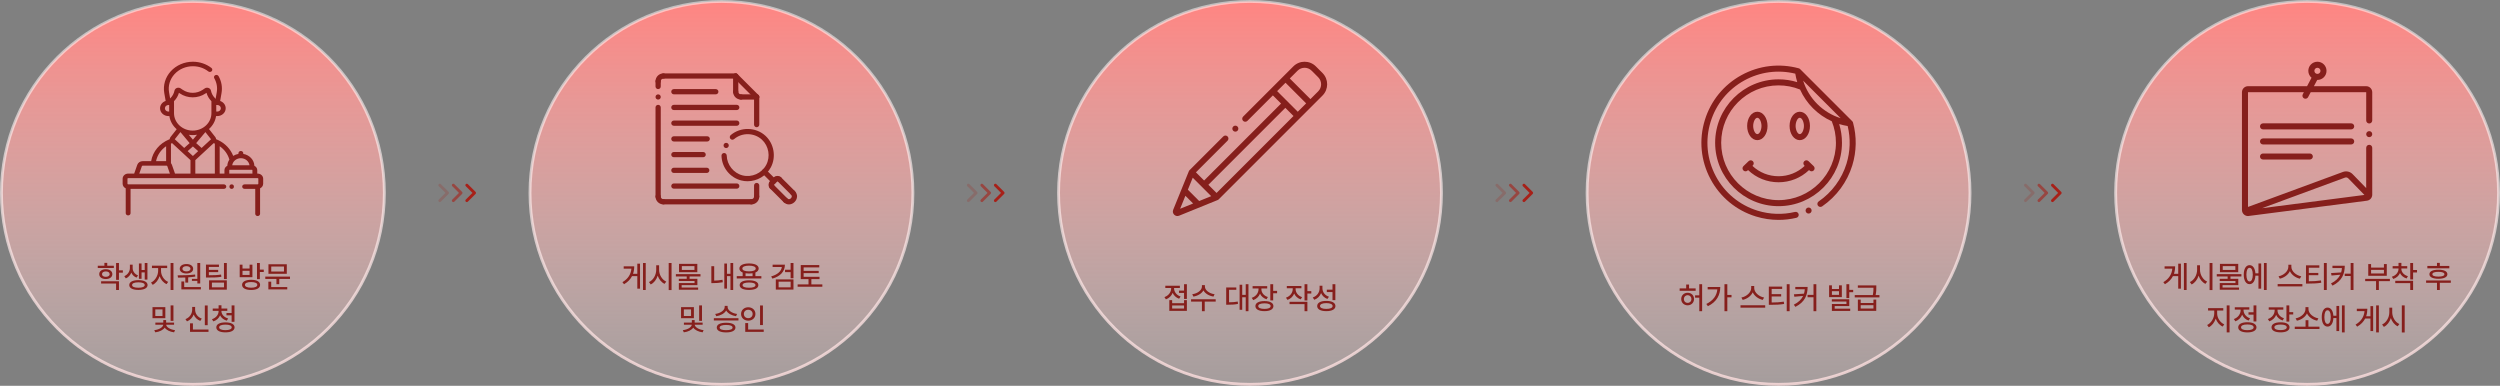 <svg width="1296" height="200" viewBox="0 0 1296 200" fill="none" xmlns="http://www.w3.org/2000/svg">
    <rect x="0" y="0" width="1296" height="200" fill="#808080" stroke="none"/>
    <circle cx="100" cy="100" r="99.25" fill="url(#paint0_linear_1_7782)" stroke="url(#paint1_linear_1_7782)" stroke-width="1.5"/>
    <path d="M59.023 137.75V138.938H50.68V137.75H54.117V136.266H55.602V137.75H59.023ZM51.445 142.109C51.438 140.578 52.828 139.578 54.852 139.562C56.867 139.578 58.242 140.578 58.242 142.109C58.242 143.648 56.867 144.656 54.852 144.656C52.828 144.656 51.438 143.648 51.445 142.109ZM52.414 147V145.797H61.664V150.328H60.18V147H52.414ZM52.883 142.109C52.867 142.977 53.664 143.5 54.852 143.5C56.039 143.5 56.836 142.977 56.852 142.109C56.836 141.25 56.039 140.711 54.852 140.703C53.664 140.711 52.867 141.25 52.883 142.109ZM60.18 145.078V136.328H61.664V140.125H63.695V141.359H61.664V145.078H60.18ZM68.773 139.016C68.773 140.547 69.75 142.094 71.57 142.781L70.789 143.922C69.484 143.422 68.57 142.469 68.07 141.32C67.555 142.617 66.602 143.742 65.242 144.328L64.43 143.172C66.32 142.352 67.336 140.57 67.336 139.016V137.203H68.773V139.016ZM67.008 147.766C66.992 146.172 68.812 145.227 71.742 145.219C74.664 145.227 76.5 146.172 76.508 147.766C76.5 149.359 74.664 150.305 71.742 150.297C68.812 150.305 66.992 149.359 67.008 147.766ZM68.477 147.766C68.461 148.656 69.703 149.172 71.742 149.156C73.773 149.172 75.016 148.656 75.023 147.766C75.016 146.867 73.773 146.352 71.742 146.359C69.703 146.352 68.461 146.867 68.477 147.766ZM72.008 144.516V136.594H73.383V139.984H75.023V136.344H76.43V144.953H75.023V141.203H73.383V144.516H72.008ZM83.477 140.453C83.469 142.797 85.008 145.219 87.164 146.141L86.352 147.297C84.703 146.57 83.391 145.023 82.742 143.156C82.094 145.156 80.781 146.859 79.148 147.656L78.289 146.484C80.398 145.492 81.961 142.867 81.977 140.453V138.969H78.773V137.734H86.664V138.969H83.477V140.453ZM88.43 150.328V136.328H89.914V150.328H88.43ZM103.789 136.344V146.953H102.305V145.609H99.492V144.562H102.305V136.344H103.789ZM92.086 142.734C94.672 142.711 98.164 142.688 101.148 142.312L101.242 143.375C100.047 143.578 98.789 143.703 97.555 143.789V146.516H96.07V143.867C94.711 143.922 93.406 143.922 92.273 143.922L92.086 142.734ZM93.18 139.344C93.172 137.859 94.586 136.875 96.664 136.875C98.711 136.875 100.133 137.859 100.133 139.344C100.133 140.836 98.711 141.781 96.664 141.781C94.594 141.781 93.172 140.836 93.18 139.344ZM94.023 150.031V145.922H95.492V148.828H104.133V150.031H94.023ZM94.586 139.344C94.578 140.172 95.422 140.688 96.664 140.688C97.859 140.688 98.719 140.172 98.727 139.344C98.719 138.508 97.859 137.969 96.664 137.984C95.422 137.969 94.578 138.508 94.586 139.344ZM113.508 137.156V138.375H108.273V139.906H113.117V141.062H108.273V142.688C111.07 142.688 112.703 142.633 114.602 142.312L114.758 143.5C112.734 143.844 110.992 143.883 107.93 143.875H106.773V137.156H113.508ZM108.383 150.156V145.328H117.586V150.156H108.383ZM109.852 148.953H116.133V146.484H109.852V148.953ZM116.102 144.672V136.344H117.586V144.672H116.102ZM130.195 145.047C133.078 145.047 134.836 146.016 134.836 147.672C134.836 149.352 133.078 150.32 130.195 150.328C127.281 150.32 125.492 149.352 125.492 147.672C125.492 146.016 127.281 145.047 130.195 145.047ZM124.258 143.703V137.203H125.711V139.219H129.383V137.203H130.852V143.703H124.258ZM125.711 142.516H129.383V140.391H125.711V142.516ZM126.977 147.672C126.969 148.609 128.172 149.141 130.195 149.141C132.203 149.141 133.391 148.609 133.383 147.672C133.391 146.742 132.203 146.219 130.195 146.219C128.172 146.219 126.969 146.742 126.977 147.672ZM133.227 144.688V136.328H134.711V139.75H136.742V141.016H134.711V144.688H133.227ZM150.336 143.406V144.609H144.773V147.328H143.305V144.609H137.523V143.406H150.336ZM139.117 150.031V146H140.602V148.828H148.914V150.031H139.117ZM139.164 141.953V136.984H148.68V141.953H139.164ZM140.617 140.781H147.211V138.156H140.617V140.781ZM85.711 159.219V164.969H79.055V159.219H85.711ZM79.977 171.141C82.523 170.891 84.516 169.617 84.617 168.359H80.539V167.234H84.648V165.922H86.117V167.234H90.242V168.359H86.148C86.25 169.578 88.195 170.859 90.742 171.141L90.242 172.281C88.047 172.016 86.234 171.078 85.391 169.844C84.531 171.094 82.695 172.016 80.492 172.281L79.977 171.141ZM80.508 163.812H84.242V160.406H80.508V163.812ZM88.445 166.328V158.328H89.914V166.328H88.445ZM107.664 158.344V168.594H106.18V158.344H107.664ZM96.133 165.438C98.328 164.625 99.625 162.609 99.633 160.5V159.109H101.148V160.5C101.141 162.547 102.438 164.422 104.602 165.172L103.836 166.359C102.219 165.758 101.023 164.57 100.398 163.055C99.781 164.68 98.57 165.977 96.93 166.609L96.133 165.438ZM98.508 172.031V167.625H100.008V170.828H108.086V172.031H98.508ZM114.789 161.312C114.789 162.961 116.141 164.5 118.273 165.094L117.57 166.25C115.945 165.789 114.727 164.789 114.086 163.492C113.477 164.938 112.258 166.086 110.586 166.609L109.883 165.469C112.008 164.789 113.32 163.117 113.32 161.312V161.141H110.273V159.953H113.32V158.266H114.805V159.953H117.836V161.141H114.789V161.312ZM112.133 169.703C112.125 168.062 113.93 167.133 116.867 167.125C119.797 167.133 121.594 168.062 121.602 169.703C121.594 171.352 119.797 172.305 116.867 172.297C113.93 172.305 112.125 171.352 112.133 169.703ZM113.602 169.703C113.594 170.609 114.812 171.148 116.867 171.156C118.922 171.148 120.125 170.609 120.133 169.703C120.125 168.797 118.922 168.281 116.867 168.281C114.812 168.281 113.594 168.797 113.602 169.703ZM117.398 163.469V162.25H120.07V158.328H121.555V166.812H120.07V163.469H117.398Z" fill="#861F1C"/>
    <g clip-path="url(#clip0_1_7782)">
        <path d="M133.571 89.992H133.367V88.222C133.367 87.235 132.76 86.379 131.877 85.955C131.746 82.863 129.301 80.317 126.112 79.779V79.438C126.112 78.792 125.55 78.269 124.857 78.269C124.163 78.269 123.601 78.792 123.601 79.438V79.779C122.611 79.946 121.693 80.306 120.893 80.816C119.535 77.326 116.806 74.412 113.249 72.693C113.229 72.682 113.208 72.673 113.188 72.663C112.871 72.511 112.548 72.368 112.218 72.236L112.022 72.157C112.007 71.767 111.87 71.378 111.604 71.039L108.332 66.882C110.291 65.139 111.628 62.797 112.002 60.175H112.663C115.055 60.175 117 58.363 117 56.136C117 54.386 115.799 52.894 114.124 52.334L114.839 48.248C115.371 45.206 114.837 42.166 113.294 39.457C112.969 38.887 112.209 38.669 111.597 38.972C110.984 39.274 110.751 39.982 111.075 40.553C112.359 42.807 112.803 45.338 112.36 47.872L111.764 51.278C111.669 51.125 111.558 50.98 111.427 50.848C110.364 49.776 109.652 48.452 109.367 47.017C109.238 46.37 108.769 45.837 108.112 45.594C107.454 45.351 106.721 45.437 106.15 45.826L105.109 46.533C101.996 48.651 97.812 48.651 94.699 46.533L93.659 45.826C93.088 45.438 92.354 45.351 91.697 45.594C91.04 45.837 90.57 46.37 90.442 47.017C90.156 48.452 89.444 49.776 88.381 50.848C88.315 50.914 88.255 50.985 88.198 51.057L87.641 47.872C87.05 44.491 88.078 41.055 90.461 38.445C92.844 35.835 96.321 34.338 100.001 34.338C102.966 34.338 105.732 35.268 108 37.027C108.533 37.44 109.325 37.373 109.769 36.877C110.212 36.381 110.14 35.644 109.607 35.23C106.921 33.147 103.509 32 100 32C95.583 32 91.409 33.797 88.548 36.93C85.686 40.063 84.453 44.188 85.162 48.248L85.876 52.327C84.189 52.88 82.975 54.378 82.975 56.136C82.975 58.363 84.921 60.175 87.313 60.175H87.807C88.188 62.848 89.569 65.23 91.59 66.984L88.397 71.04C88.131 71.378 87.994 71.767 87.979 72.157L87.782 72.236C82.732 74.262 79.201 78.532 78.354 83.537H73.983C72.691 83.537 71.554 84.306 71.153 85.45L69.564 89.992H66.43C64.853 89.992 63.569 91.187 63.569 92.656V95.245C63.569 96.294 64.226 97.201 65.175 97.635V110.505C65.175 111.151 65.737 111.675 66.43 111.675C67.124 111.675 67.686 111.151 67.686 110.505V97.908H116.047C116.74 97.908 117.302 97.385 117.302 96.739C117.302 96.093 116.74 95.57 116.047 95.57H66.43C66.237 95.57 66.081 95.424 66.081 95.245V92.656C66.081 92.476 66.237 92.33 66.43 92.33H133.571C133.764 92.33 133.92 92.476 133.92 92.656V95.245C133.92 95.424 133.764 95.57 133.571 95.57H126.806C126.113 95.57 125.551 96.093 125.551 96.739C125.551 97.385 126.113 97.908 126.806 97.908H132.315V110.831C132.315 111.477 132.877 112 133.571 112C134.264 112 134.827 111.477 134.827 110.831V97.634C135.775 97.2 136.432 96.294 136.432 95.245V92.656C136.432 91.187 135.148 89.992 133.571 89.992ZM118.857 89.992V88.222C118.857 88.106 118.959 88.01 119.085 88.01H130.628C130.754 88.01 130.856 88.106 130.856 88.222V89.992H118.857ZM124.857 82.011C127.149 82.011 129.048 83.609 129.335 85.672H120.378C120.665 83.609 122.564 82.011 124.857 82.011ZM118.907 82.74C118.272 83.679 117.886 84.777 117.836 85.955C116.952 86.379 116.346 87.235 116.346 88.222V89.992H113.885V75.81C116.341 77.502 118.133 79.945 118.907 82.74ZM89.127 85.45C89.015 85.128 88.843 84.838 88.627 84.585V74.446C88.677 74.426 89.22 74.206 89.22 74.206L98.745 83.008V89.992H90.717L89.127 85.45ZM100 72.403L97.889 69.88C98.545 69.982 99.218 70.038 99.904 70.038C100.669 70.038 101.417 69.969 102.143 69.843L100 72.403ZM100 75.92L102.735 78.347L100 80.874L97.266 78.348L100 75.92ZM101.256 83.008L110.781 74.206C110.781 74.206 111.324 74.425 111.374 74.446V89.992H101.256V83.008ZM104.518 76.7L101.69 74.189L106.472 68.475L109.397 72.191L104.518 76.7ZM112.663 57.837H112.111V54.436H112.663C113.67 54.436 114.489 55.199 114.489 56.136C114.489 57.074 113.67 57.837 112.663 57.837ZM85.487 56.136C85.487 55.199 86.306 54.436 87.313 54.436H87.697V57.837H87.313C86.306 57.837 85.487 57.074 85.487 56.136ZM90.208 58.672V52.478C90.208 52.462 90.215 52.446 90.227 52.434C91.446 51.205 92.311 49.72 92.754 48.107L93.218 48.422C97.217 51.142 102.591 51.142 106.59 48.422L107.054 48.107C107.497 49.72 108.362 51.205 109.581 52.434C109.593 52.446 109.6 52.462 109.6 52.478V58.672C109.6 63.65 105.251 67.7 99.904 67.7C94.558 67.7 90.208 63.65 90.208 58.672ZM93.529 68.475L98.311 74.189L95.483 76.7L90.604 72.191L93.529 68.475ZM86.116 75.806V83.537H80.906C81.536 80.418 83.407 77.666 86.116 75.806ZM73.542 86.174C73.604 85.995 73.782 85.875 73.984 85.875H86.298C86.5 85.875 86.677 85.996 86.74 86.174L88.076 89.992H72.206L73.542 86.174Z" fill="#861F1C"/>
        <ellipse cx="120.099" cy="96.745" rx="1.171" ry="1.181" fill="#861F1C"/>
    </g>
    <path d="M242 96L246 100L242 104" stroke="#A72018" stroke-width="1.5" stroke-linecap="round" stroke-linejoin="round"/>
    <path opacity="0.6" d="M235 96L239 100L235 104" stroke="#A72018" stroke-width="1.5" stroke-linecap="round" stroke-linejoin="round"/>
    <path opacity="0.2" d="M228 96L232 100L228 104" stroke="#A72018" stroke-width="1.5" stroke-linecap="round" stroke-linejoin="round"/>
    <circle cx="374" cy="100" r="99.25" fill="url(#paint2_linear_1_7782)" stroke="url(#paint3_linear_1_7782)" stroke-width="1.5"/>
    <path d="M334.742 136.328V150.328H333.336V136.328H334.742ZM322.664 146.281C325.633 144.516 327.055 142.164 327.312 139.281H323.32V138.062H328.789C328.781 139.43 328.594 140.734 328.164 141.953H330.383V136.688H331.789V149.641H330.383V143.141H327.648C326.82 144.766 325.484 146.188 323.508 147.344L322.664 146.281ZM341.68 139.891C341.664 142.445 343.211 145.023 345.383 145.984L344.492 147.156C342.883 146.391 341.609 144.82 340.953 142.906C340.305 144.961 339.016 146.648 337.336 147.469L336.43 146.219C338.633 145.242 340.18 142.562 340.18 139.891V137.5H341.68V139.891ZM346.648 150.359V136.328H348.133V150.359H346.648ZM363.133 142.125V143.312H357.477V144.531H361.523V147.812H353.367V149.047H361.914V150.188H351.914V146.734H360.055V145.672H351.898V144.531H355.992V143.312H350.367V142.125H363.133ZM352.008 141.094V136.781H361.492V141.094H352.008ZM353.461 139.922H360.008V137.953H353.461V139.922ZM380.086 136.328V150.328H378.664V143.156H376.867V149.609H375.477V136.609H376.867V141.938H378.664V136.328H380.086ZM368.758 146.766V137.984H370.242V145.461C371.531 145.445 372.945 145.344 374.539 145.031L374.695 146.328C372.773 146.672 371.172 146.773 369.664 146.766H368.758ZM394.695 143.156V144.359H381.93V143.156H384.992V141.273C383.906 140.836 383.297 140.133 383.305 139.203C383.297 137.539 385.227 136.57 388.305 136.578C391.375 136.57 393.297 137.539 393.305 139.203C393.297 140.133 392.688 140.836 391.602 141.281V143.156H394.695ZM383.445 147.797C383.445 146.195 385.258 145.312 388.305 145.312C391.312 145.312 393.125 146.195 393.133 147.797C393.125 149.414 391.312 150.297 388.305 150.297C385.258 150.297 383.445 149.414 383.445 147.797ZM384.836 139.203C384.828 140.141 386.125 140.664 388.305 140.672C390.469 140.664 391.781 140.141 391.773 139.203C391.781 138.266 390.469 137.727 388.305 137.719C386.125 137.727 384.828 138.266 384.836 139.203ZM384.945 147.797C384.938 148.672 386.164 149.172 388.305 149.156C390.414 149.172 391.648 148.672 391.648 147.797C391.648 146.938 390.414 146.453 388.305 146.453C386.164 146.453 384.938 146.938 384.945 147.797ZM386.492 143.156H390.133V141.664C389.586 141.75 388.969 141.797 388.305 141.797C387.648 141.797 387.039 141.75 386.492 141.672V143.156ZM406.898 137.203C406.898 140.766 404.453 143.289 400.398 144.438L399.789 143.281C403.023 142.375 405.023 140.633 405.312 138.422H400.523V137.203H406.898ZM402.18 150.141V144.844H411.336V150.141H402.18ZM403.633 148.953H409.867V146.031H403.633V148.953ZM406.961 141.078V139.844H409.852V136.344H411.336V144.266H409.852V141.078H406.961ZM424.852 143.5V144.688H420.617V147.422H426.305V148.641H413.492V147.422H419.133V144.688H415.102V137.406H424.711V138.625H416.602V140.422H424.414V141.594H416.602V143.5H424.852ZM359.711 159.219V164.969H353.055V159.219H359.711ZM353.977 171.141C356.523 170.891 358.516 169.617 358.617 168.359H354.539V167.234H358.648V165.922H360.117V167.234H364.242V168.359H360.148C360.25 169.578 362.195 170.859 364.742 171.141L364.242 172.281C362.047 172.016 360.234 171.078 359.391 169.844C358.531 171.094 356.695 172.016 354.492 172.281L353.977 171.141ZM354.508 163.812H358.242V160.406H354.508V163.812ZM362.445 166.328V158.328H363.914V166.328H362.445ZM377.195 159.141C377.203 160.812 379.438 162.422 382.102 162.75L381.555 163.922C379.32 163.594 377.352 162.492 376.445 160.977C375.555 162.508 373.586 163.594 371.336 163.922L370.758 162.75C373.445 162.422 375.672 160.844 375.68 159.141V158.562H377.195V159.141ZM370.055 166.125V164.938H382.82V166.125H370.055ZM371.57 169.812C371.57 168.195 373.383 167.312 376.43 167.312C379.438 167.312 381.25 168.195 381.258 169.812C381.25 171.414 379.438 172.32 376.43 172.328C373.383 172.32 371.57 171.414 371.57 169.812ZM373.07 169.812C373.062 170.695 374.289 171.172 376.43 171.156C378.539 171.172 379.773 170.695 379.773 169.812C379.773 168.938 378.539 168.453 376.43 168.453C374.289 168.453 373.062 168.938 373.07 169.812ZM395.492 158.344V168.516H394.008V158.344H395.492ZM384.164 162.75C384.172 160.727 385.781 159.289 387.898 159.281C390.008 159.289 391.617 160.727 391.617 162.75C391.617 164.805 390.008 166.234 387.898 166.234C385.781 166.234 384.172 164.805 384.164 162.75ZM385.617 162.75C385.609 164.07 386.594 164.938 387.898 164.938C389.18 164.938 390.164 164.07 390.164 162.75C390.164 161.461 389.18 160.578 387.898 160.578C386.594 160.578 385.609 161.461 385.617 162.75ZM386.336 172.031V167.484H387.836V170.828H395.914V172.031H386.336Z" fill="#861F1C"/>
    <path d="M408.978 105.976C408.041 105.976 407.071 105.617 406.221 104.766C405.689 104.235 405.689 103.377 406.221 102.846C406.752 102.314 407.61 102.314 408.142 102.846C408.993 103.697 409.84 102.945 410 102.783C410.16 102.623 410.917 101.779 410.062 100.925C409.531 100.394 409.531 99.535 410.062 99.004C410.594 98.473 411.452 98.473 411.983 99.004C413.834 100.854 413.353 103.274 411.921 104.704C411.148 105.48 410.084 105.976 408.978 105.976Z" fill="#861F1C"/>
    <path d="M404.019 94.318C403.672 94.318 403.324 94.184 403.059 93.92L403.058 93.918C402.526 94.449 401.668 94.451 401.137 93.92C400.605 93.388 400.605 92.53 401.137 91.999C402.196 90.941 403.923 90.941 404.98 91.999C405.511 92.53 405.511 93.388 404.98 93.92C404.715 94.184 404.367 94.318 404.019 94.318Z" fill="#861F1C"/>
    <path d="M400.175 96.238C399.827 96.238 399.48 96.105 399.215 95.84C398.684 95.309 398.684 94.45 399.215 93.919L401.136 91.998C401.667 91.467 402.525 91.467 403.057 91.998C403.588 92.529 403.588 93.388 403.057 93.919L401.136 95.84C400.869 96.105 400.523 96.238 400.175 96.238Z" fill="#861F1C"/>
    <path d="M400.177 98.161C399.829 98.161 399.481 98.028 399.217 97.763C398.157 96.703 398.157 94.98 399.217 93.92C399.748 93.389 400.606 93.389 401.137 93.92C401.669 94.451 401.669 95.31 401.137 95.841L401.136 95.842C401.667 96.373 401.669 97.232 401.137 97.763C400.871 98.028 400.525 98.161 400.177 98.161Z" fill="#861F1C"/>
    <path d="M401.137 95.277C400.79 95.277 400.442 95.144 400.177 94.879L395.285 89.987C394.754 89.456 394.754 88.597 395.285 88.066C395.816 87.535 396.675 87.535 397.206 88.066L402.098 92.958C402.629 93.489 402.629 94.348 402.098 94.879C401.832 95.144 401.485 95.277 401.137 95.277Z" fill="#861F1C"/>
    <path d="M411.023 101.324C410.675 101.324 410.328 101.191 410.063 100.926L403.059 93.921C402.527 93.39 402.527 92.531 403.059 92C403.59 91.469 404.448 91.469 404.979 92L411.984 99.006C412.515 99.537 412.515 100.395 411.984 100.926C411.719 101.191 411.371 101.324 411.023 101.324Z" fill="#861F1C"/>
    <path d="M407.181 105.165C406.833 105.165 406.485 105.032 406.22 104.767L399.215 97.763C398.684 97.231 398.684 96.373 399.215 95.842C399.746 95.311 400.604 95.311 401.136 95.842L408.141 102.846C408.672 103.377 408.672 104.236 408.141 104.767C407.876 105.032 407.529 105.165 407.181 105.165Z" fill="#861F1C"/>
    <path d="M389.542 105.961C388.791 105.961 388.184 105.354 388.184 104.603C388.184 103.852 388.791 103.244 389.542 103.244C390.292 103.244 390.901 102.636 390.901 101.886C390.901 101.135 391.508 100.527 392.259 100.527C393.01 100.527 393.617 101.135 393.617 101.886C393.617 104.133 391.789 105.961 389.542 105.961Z" fill="#861F1C"/>
    <path d="M389.478 105.961H343.961C343.175 105.961 342.539 105.354 342.539 104.603C342.539 103.851 343.175 103.244 343.961 103.244H389.478C390.265 103.244 390.901 103.851 390.901 104.603C390.901 105.354 390.265 105.961 389.478 105.961Z" fill="#861F1C"/>
    <path d="M343.896 105.961C341.649 105.961 339.82 104.133 339.82 101.886C339.82 101.135 340.428 100.527 341.179 100.527C341.93 100.527 342.537 101.135 342.537 101.886C342.537 102.636 343.146 103.244 343.896 103.244C344.647 103.244 345.254 103.852 345.254 104.603C345.254 105.354 344.647 105.961 343.896 105.961Z" fill="#861F1C"/>
    <path d="M341.179 43.471C340.428 43.471 339.82 42.864 339.82 42.112C339.82 39.866 341.649 38.037 343.896 38.037C344.647 38.037 345.254 38.644 345.254 39.396C345.254 40.147 344.647 40.754 343.896 40.754C343.146 40.754 342.537 41.363 342.537 42.112C342.537 42.864 341.93 43.471 341.179 43.471Z" fill="#861F1C"/>
    <path d="M392.258 51.622C391.91 51.622 391.562 51.489 391.297 51.224L380.43 40.356C379.898 39.825 379.898 38.967 380.43 38.435C380.961 37.904 381.819 37.904 382.351 38.435L393.218 49.303C393.749 49.834 393.749 50.693 393.218 51.224C392.953 51.489 392.606 51.622 392.258 51.622Z" fill="#861F1C"/>
    <path d="M381.314 40.754H343.975C343.181 40.754 342.539 40.147 342.539 39.396C342.539 38.644 343.181 38.037 343.975 38.037H381.314C382.108 38.037 382.75 38.644 382.75 39.396C382.75 40.147 382.108 40.754 381.314 40.754Z" fill="#861F1C"/>
    <path d="M381.39 48.905C380.638 48.905 380.031 48.298 380.031 47.546V39.396C380.031 38.644 380.638 38.037 381.39 38.037C382.141 38.037 382.748 38.644 382.748 39.396V47.546C382.748 48.298 382.141 48.905 381.39 48.905Z" fill="#861F1C"/>
    <path d="M392.257 51.623H384.107C383.355 51.623 382.748 51.016 382.748 50.265C382.748 49.514 383.355 48.906 384.107 48.906H392.257C393.009 48.906 393.616 49.514 393.616 50.265C393.616 51.016 393.009 51.623 392.257 51.623Z" fill="#861F1C"/>
    <path d="M384.107 51.621C381.86 51.621 380.031 49.793 380.031 47.546C380.031 46.795 380.638 46.188 381.39 46.188C382.141 46.188 382.748 46.795 382.748 47.546C382.748 48.296 383.357 48.904 384.107 48.904C384.858 48.904 385.465 49.512 385.465 50.263C385.465 51.014 384.858 51.621 384.107 51.621Z" fill="#861F1C"/>
    <path d="M392.259 65.958C391.508 65.958 390.9 65.351 390.9 64.599V50.265C390.9 49.514 391.508 48.906 392.259 48.906C393.01 48.906 393.617 49.514 393.617 50.265V64.599C393.617 65.349 393.01 65.958 392.259 65.958Z" fill="#861F1C"/>
    <path d="M392.259 103.244C391.508 103.244 390.9 102.637 390.9 101.885V96.169C390.9 95.418 391.508 94.811 392.259 94.811C393.01 94.811 393.617 95.418 393.617 96.169V101.885C393.617 102.637 393.01 103.244 392.259 103.244Z" fill="#861F1C"/>
    <path d="M371.067 48.904H349.331C348.58 48.904 347.973 48.297 347.973 47.546C347.973 46.795 348.58 46.188 349.331 46.188H371.067C371.818 46.188 372.425 46.795 372.425 47.546C372.425 48.297 371.818 48.904 371.067 48.904Z" fill="#861F1C"/>
    <path d="M381.934 65.207H349.331C348.58 65.207 347.973 64.6 347.973 63.849C347.973 63.097 348.58 62.49 349.331 62.49H381.934C382.686 62.49 383.293 63.097 383.293 63.849C383.293 64.6 382.686 65.207 381.934 65.207Z" fill="#861F1C"/>
    <path d="M381.934 57.057H349.331C348.58 57.057 347.973 56.45 347.973 55.698C347.973 54.947 348.58 54.34 349.331 54.34H381.934C382.686 54.34 383.293 54.947 383.293 55.698C383.293 56.45 382.686 57.057 381.934 57.057Z" fill="#861F1C"/>
    <path d="M381.934 97.811H349.331C348.58 97.811 347.973 97.204 347.973 96.452C347.973 95.701 348.58 95.094 349.331 95.094H381.934C382.686 95.094 383.293 95.701 383.293 96.452C383.293 97.204 382.686 97.811 381.934 97.811Z" fill="#861F1C"/>
    <path d="M364.509 81.508H349.331C348.58 81.508 347.973 80.901 347.973 80.15C347.973 79.398 348.58 78.791 349.331 78.791H364.509C365.261 78.791 365.868 79.398 365.868 80.15C365.868 80.901 365.261 81.508 364.509 81.508Z" fill="#861F1C"/>
    <path d="M366.383 89.658H349.331C348.58 89.658 347.973 89.051 347.973 88.3C347.973 87.549 348.58 86.941 349.331 86.941H366.383C367.134 86.941 367.741 87.549 367.741 88.3C367.741 89.051 367.133 89.658 366.383 89.658Z" fill="#861F1C"/>
    <path d="M366.623 73.358H349.331C348.58 73.358 347.973 72.75 347.973 71.999C347.973 71.248 348.58 70.641 349.331 70.641H366.623C367.374 70.641 367.982 71.248 367.982 71.999C367.982 72.75 367.374 73.358 366.623 73.358Z" fill="#861F1C"/>
    <path d="M376.433 76.755C376.079 76.755 375.725 76.606 375.482 76.362C375.224 76.103 375.088 75.75 375.088 75.397C375.088 75.028 375.224 74.676 375.482 74.432C375.985 73.929 376.895 73.929 377.398 74.432C377.655 74.689 377.806 75.043 377.806 75.397C377.806 75.75 377.656 76.103 377.398 76.348C377.14 76.606 376.8 76.755 376.433 76.755Z" fill="#861F1C"/>
    <path d="M387.518 93.957C386.425 93.957 385.325 93.824 384.24 93.547C378.368 92.051 374.165 86.772 374.02 80.708C374.002 79.957 374.596 79.335 375.346 79.317H375.378C376.115 79.317 376.718 79.904 376.737 80.643C376.851 85.419 380.289 89.738 384.912 90.917C389.712 92.142 394.894 89.846 397.217 85.456C399.475 81.185 398.538 75.698 394.985 72.409C391.013 68.728 384.67 68.599 380.553 72.113C379.984 72.6 379.124 72.533 378.639 71.961C378.152 71.39 378.219 70.533 378.791 70.047C383.939 65.652 391.866 65.816 396.831 70.416C401.271 74.527 402.442 81.387 399.618 86.727C397.242 91.218 392.469 93.957 387.518 93.957Z" fill="#861F1C"/>
    <path d="M341.179 51.623C340.826 51.623 340.471 51.473 340.214 51.229C339.968 50.97 339.82 50.617 339.82 50.264C339.82 49.895 339.968 49.556 340.214 49.299C340.731 48.796 341.641 48.796 342.144 49.299C342.389 49.556 342.538 49.91 342.538 50.264C342.538 50.617 342.389 50.97 342.144 51.229C341.886 51.473 341.546 51.623 341.179 51.623Z" fill="#861F1C"/>
    <path d="M341.179 103.245C340.428 103.245 339.82 102.638 339.82 101.886V55.698C339.82 54.947 340.428 54.34 341.179 54.34C341.93 54.34 342.537 54.947 342.537 55.698V101.886C342.537 102.638 341.93 103.245 341.179 103.245Z" fill="#861F1C"/>
    <path d="M341.179 46.188C340.428 46.188 339.82 45.581 339.82 44.829V42.112C339.82 41.361 340.428 40.754 341.179 40.754C341.93 40.754 342.537 41.361 342.537 42.112V44.829C342.537 45.581 341.93 46.188 341.179 46.188Z" fill="#861F1C"/>
    <path d="M516 96L520 100L516 104" stroke="#A72018" stroke-width="1.5" stroke-linecap="round" stroke-linejoin="round"/>
    <path opacity="0.6" d="M509 96L513 100L509 104" stroke="#A72018" stroke-width="1.5" stroke-linecap="round" stroke-linejoin="round"/>
    <path opacity="0.2" d="M502 96L506 100L502 104" stroke="#A72018" stroke-width="1.5" stroke-linecap="round" stroke-linejoin="round"/>
    <circle cx="648" cy="100" r="99.25" fill="url(#paint4_linear_1_7782)" stroke="url(#paint5_linear_1_7782)" stroke-width="1.5"/>
    <path d="M615.281 147.328V154.953H613.812V151.859H611.188V150.641H613.812V147.328H615.281ZM603.641 154.016C605.789 153.266 607.133 151.43 607.125 149.5V149.312H604.094V148.109H611.641V149.312H608.641V149.516C608.633 151.25 609.898 153.008 612.016 153.719L611.25 154.875C609.672 154.312 608.516 153.203 607.906 151.828C607.297 153.367 606.07 154.602 604.406 155.188L603.641 154.016ZM606.172 161.156V155.578H607.641V157.188H613.812V155.578H615.281V161.156H606.172ZM607.641 159.953H613.812V158.344H607.641V159.953ZM624.625 148.562C624.617 150.422 626.891 152.164 629.641 152.531L629.062 153.75C626.773 153.383 624.766 152.195 623.852 150.547C622.938 152.195 620.93 153.383 618.656 153.75L618.062 152.531C620.805 152.164 623.07 150.445 623.078 148.562V147.797H624.625V148.562ZM617.453 156.344V155.125H630.219V156.344H624.531V161.328H623.078V156.344H617.453ZM647.203 147.328V161.328H645.781V154.094H643.969V160.609H642.609V147.609H643.969V152.875H645.781V147.328H647.203ZM635.656 157.969V149.016H640.906V150.219H637.141V156.703C638.859 156.695 640.156 156.617 641.656 156.328L641.766 157.547C640.086 157.898 638.633 157.953 636.594 157.969H635.656ZM653.906 149.906C653.898 151.688 655.141 153.312 657.266 153.984L656.562 155.141C654.969 154.633 653.805 153.578 653.188 152.25C652.578 153.781 651.352 154.992 649.672 155.578L648.906 154.391C651.094 153.672 652.414 151.867 652.422 149.922V149.531H649.344V148.328H656.922V149.531H653.906V149.906ZM650.797 158.672C650.797 157.031 652.586 156.07 655.5 156.078C658.383 156.07 660.141 157.031 660.141 158.672C660.141 160.336 658.383 161.305 655.5 161.297C652.586 161.305 650.797 160.336 650.797 158.672ZM652.281 158.672C652.273 159.609 653.477 160.133 655.5 160.125C657.508 160.133 658.695 159.609 658.688 158.672C658.695 157.758 657.508 157.242 655.5 157.25C653.477 157.242 652.273 157.758 652.281 158.672ZM658.531 155.734V147.328H660.016V150.797H662.047V152.016H660.016V155.734H658.531ZM671.641 149.844C671.633 151.633 672.875 153.328 675.016 154.047L674.266 155.203C672.68 154.656 671.516 153.562 670.906 152.188C670.297 153.695 669.078 154.891 667.438 155.469L666.641 154.312C668.828 153.57 670.148 151.758 670.156 149.828V149.453H667.078V148.25H674.656V149.453H671.641V149.844ZM668.5 157.656V156.453H677.75V161.328H676.266V157.656H668.5ZM676.266 155.766V147.328H677.75V150.922H679.781V152.172H677.75V155.766H676.266ZM685.547 149.422C685.539 151.383 686.812 153.133 688.938 153.828L688.125 154.984C686.586 154.422 685.453 153.344 684.844 151.938C684.242 153.539 683.023 154.797 681.328 155.406L680.531 154.219C682.766 153.453 684.062 151.586 684.078 149.484V148.109H685.547V149.422ZM682.828 158.656C682.82 156.961 684.617 155.977 687.562 155.984C690.492 155.977 692.289 156.961 692.297 158.656C692.289 160.344 690.492 161.305 687.562 161.297C684.617 161.305 682.82 160.344 682.828 158.656ZM684.297 158.656C684.289 159.586 685.508 160.133 687.562 160.125C689.602 160.133 690.82 159.586 690.828 158.656C690.82 157.695 689.602 157.141 687.562 157.141C685.508 157.141 684.289 157.695 684.297 158.656ZM687.812 151.391V150.172H690.766V147.328H692.25V155.594H690.766V151.391H687.812Z" fill="#861F1C"/>
    <g clip-path="url(#clip1_1_7782)">
        <path d="M685.581 37.848L682.152 34.419C678.929 31.196 673.684 31.196 670.46 34.419L644.426 60.454C643.815 61.065 643.815 62.057 644.426 62.668C645.038 63.279 646.029 63.279 646.64 62.668L659.856 49.452L664.095 53.691L624.209 93.578L619.97 89.339L636.37 72.938C636.982 72.326 636.982 71.335 636.37 70.724C635.759 70.112 634.768 70.112 634.156 70.724L616.648 88.232C616.521 88.396 616.485 88.361 616.301 88.758L608.174 108.767C607.395 110.685 609.343 112.592 611.233 111.826L631.242 103.699C631.322 103.668 631.596 103.531 631.769 103.352L685.581 49.54C688.804 46.316 688.804 41.072 685.581 37.848ZM666.412 42.896L677.104 53.588L672.763 57.93L662.071 47.238L666.412 42.896ZM666.309 55.905L670.548 60.144L630.662 100.031L626.423 95.792L666.309 55.905ZM614.509 101.493L618.508 105.492L611.773 108.227L614.509 101.493ZM621.657 104.212L615.788 98.343L618.318 92.115L627.885 101.683L621.657 104.212ZM683.367 47.326L679.319 51.374L668.627 40.682L672.675 36.634C674.677 34.631 677.936 34.631 679.938 36.634L683.367 40.062C685.369 42.065 685.369 45.323 683.367 47.326Z" fill="#861F1C"/>
        <path d="M641.523 67.784C642.125 67.166 642.111 66.176 641.493 65.574C640.874 64.972 639.885 64.985 639.283 65.604C638.681 66.222 638.694 67.212 639.312 67.814C639.931 68.416 640.92 68.403 641.523 67.784Z" fill="#861F1C"/>
    </g>
    <path d="M790 96L794 100L790 104" stroke="#A72018" stroke-width="1.5" stroke-linecap="round" stroke-linejoin="round"/>
    <path opacity="0.6" d="M783 96L787 100L783 104" stroke="#A72018" stroke-width="1.5" stroke-linecap="round" stroke-linejoin="round"/>
    <path opacity="0.2" d="M776 96L780 100L776 104" stroke="#A72018" stroke-width="1.5" stroke-linecap="round" stroke-linejoin="round"/>
    <circle cx="922" cy="100" r="99.25" fill="url(#paint6_linear_1_7782)" stroke="url(#paint7_linear_1_7782)" stroke-width="1.5"/>
    <path d="M879.023 149.516V150.734H870.727V149.516H874.117V147.516H875.602V149.516H879.023ZM871.539 155.016C871.539 153.125 872.953 151.766 874.883 151.766C876.781 151.766 878.18 153.125 878.18 155.016C878.18 156.898 876.781 158.273 874.883 158.281C872.953 158.273 871.539 156.898 871.539 155.016ZM872.93 155.016C872.922 156.211 873.758 157.016 874.883 157C875.984 157.016 876.828 156.211 876.82 155.016C876.828 153.844 875.984 153.031 874.883 153.016C873.758 153.031 872.922 153.844 872.93 155.016ZM878.727 154.312V153.094H880.914V147.328H882.383V161.328H880.914V154.312H878.727ZM895.445 147.328V152.906H897.617V154.141H895.445V161.312H893.961V147.328H895.445ZM884.555 157.578C888.062 155.828 889.969 153.297 890.273 150.031H885.258V148.797H891.789C891.773 152.844 889.992 156.461 885.383 158.734L884.555 157.578ZM909.383 149.312C909.383 151.594 911.812 153.75 914.508 154.234L913.82 155.469C911.578 154.984 909.523 153.516 908.617 151.547C907.695 153.508 905.641 154.969 903.398 155.469L902.742 154.234C905.398 153.734 907.812 151.594 907.82 149.312V148.25H909.383V149.312ZM902.273 159.484V158.25H915.086V159.484H902.273ZM923.883 148.562V149.781H918.43V152.484H923.352V153.672H918.43V156.812C920.875 156.797 922.648 156.711 924.727 156.375L924.883 157.578C922.664 157.938 920.742 158.008 918.102 158.016H916.961V148.562H923.883ZM926.242 161.328V147.328H927.742V161.328H926.242ZM937.07 148.75C937.062 152.875 935.719 156.547 930.742 159.078L929.914 157.953C932.367 156.703 933.883 155.195 934.734 153.414L930.195 153.844L929.961 152.562L935.188 152.234C935.406 151.516 935.539 150.75 935.594 149.953H930.68V148.75H937.07ZM937.039 154.094V152.875H940.117V147.328H941.586V161.328H940.117V154.094H937.039ZM949.664 147.922V149.828H953.336V147.922H954.805V154.031H948.211V147.922H949.664ZM949.617 156.312V155.141H958.664V158.672H951.102V160H959.148V161.188H949.648V157.578H957.195V156.312H949.617ZM949.664 152.844H953.336V150.969H949.664V152.844ZM957.18 154.531V147.328H958.664V150.266H960.695V151.469H958.664V154.531H957.18ZM964.586 155.312V157.062H971.195V155.312H972.648V161.156H963.117V155.312H964.586ZM961.492 154.172V152.969H970.859C971.195 151.367 971.211 150.18 971.211 149.156H963.102V147.938H972.68V149C972.688 150.062 972.688 151.273 972.32 152.969H974.305V154.172H961.492ZM964.586 159.938H971.195V158.219H964.586V159.938Z" fill="#861F1C"/>
    <g clip-path="url(#clip2_1_7782)">
        <path d="M960.599 63.525C960.543 63.389 960.508 63.151 960.195 62.829L933.179 35.819C933.006 35.674 932.874 35.531 932.483 35.415C922.439 32.681 911.876 33.941 902.738 38.964C893.58 43.998 886.847 52.274 883.779 62.267C880.644 72.477 881.673 83.297 886.676 92.734C891.679 102.171 900.057 109.094 910.267 112.229C914.098 113.406 918.066 113.996 922.031 113.996C925.13 113.996 928.227 113.636 931.256 112.912C932.097 112.712 932.616 111.867 932.416 111.026C932.215 110.185 931.37 109.666 930.529 109.867C924.166 111.386 917.477 111.168 911.186 109.236C901.775 106.347 894.053 99.966 889.441 91.268C884.83 82.57 883.882 72.597 886.772 63.186C889.6 53.975 895.805 46.348 904.246 41.708C912.37 37.242 921.717 36.005 930.676 38.185C930.919 39.688 931.262 41.156 931.7 42.583C928.576 41.618 925.328 41.129 922.004 41.129C903.877 41.129 889.13 55.877 889.13 74.004C889.13 92.13 903.877 106.878 922.004 106.878C940.131 106.878 954.879 92.13 954.879 74.004C954.879 70.68 954.391 67.431 953.426 64.307C954.855 64.746 956.326 65.09 957.832 65.334C959.39 71.75 959.188 78.466 957.237 84.822C954.805 92.741 949.681 99.7 942.808 104.416C942.095 104.905 941.914 105.88 942.403 106.593C942.892 107.306 943.867 107.487 944.58 106.998C952.034 101.883 957.591 94.334 960.23 85.741C962.455 78.491 962.583 70.809 960.599 63.525ZM934.739 41.806L954.209 61.272C944.937 58.372 937.64 51.078 934.739 41.806ZM951.748 74.004C951.748 90.404 938.405 103.747 922.004 103.747C905.604 103.747 892.261 90.404 892.261 74.004C892.261 57.603 905.604 44.26 922.004 44.26C925.865 44.26 929.611 44.988 933.149 46.421C936.437 53.71 942.298 59.57 949.587 62.858C951.02 66.397 951.748 70.143 951.748 74.004Z" fill="#861F1C"/>
        <path d="M911.006 72.656C913.97 72.656 916.292 69.421 916.292 65.291C916.292 61.161 913.97 57.926 911.006 57.926C908.042 57.926 905.72 61.161 905.72 65.291C905.72 69.421 908.042 72.656 911.006 72.656ZM911.006 61.057C912.22 61.057 913.161 63.333 913.161 65.291C913.161 67.249 912.22 69.525 911.006 69.525C909.793 69.525 908.851 67.249 908.851 65.291C908.851 63.333 909.793 61.057 911.006 61.057Z" fill="#861F1C"/>
        <path d="M933.002 72.656C935.966 72.656 938.287 69.421 938.287 65.291C938.287 61.161 935.966 57.926 933.002 57.926C930.037 57.926 927.716 61.161 927.716 65.291C927.716 69.421 930.037 72.656 933.002 72.656ZM933.002 61.057C934.215 61.057 935.157 63.333 935.157 65.291C935.157 67.249 934.215 69.525 933.002 69.525C931.788 69.525 930.846 67.249 930.846 65.291C930.846 63.333 931.788 61.057 933.002 61.057Z" fill="#861F1C"/>
        <path d="M935.311 83.577C934.711 84.2 934.73 85.191 935.353 85.791L935.558 85.988C931.874 89.455 927.086 91.358 922.005 91.358C916.923 91.358 912.135 89.455 908.452 85.988L908.657 85.791C909.28 85.191 909.298 84.2 908.698 83.577C908.099 82.954 907.108 82.936 906.485 83.536L903.797 86.124C903.174 86.723 903.156 87.714 903.755 88.337C904.063 88.656 904.473 88.817 904.883 88.817C905.274 88.817 905.665 88.671 905.969 88.379L906.193 88.163C910.475 92.247 916.067 94.489 922.005 94.489C927.942 94.489 933.535 92.246 937.816 88.163L938.04 88.379C938.344 88.671 938.735 88.817 939.126 88.817C939.536 88.817 939.946 88.656 940.254 88.337C940.853 87.714 940.835 86.723 940.212 86.124L937.525 83.535C936.901 82.936 935.91 82.954 935.311 83.577Z" fill="#861F1C"/>
        <path d="M937.58 110.714C938.445 110.714 939.146 110.013 939.146 109.148C939.146 108.283 938.445 107.582 937.58 107.582C936.715 107.582 936.014 108.283 936.014 109.148C936.014 110.013 936.715 110.714 937.58 110.714Z" fill="#861F1C"/>
    </g>
    <path d="M1064 96L1068 100L1064 104" stroke="#A72018" stroke-width="1.5" stroke-linecap="round" stroke-linejoin="round"/>
    <path opacity="0.6" d="M1057 96L1061 100L1057 104" stroke="#A72018" stroke-width="1.5" stroke-linecap="round" stroke-linejoin="round"/>
    <path opacity="0.2" d="M1050 96L1054 100L1050 104" stroke="#A72018" stroke-width="1.5" stroke-linecap="round" stroke-linejoin="round"/>
    <circle cx="1196" cy="100" r="99.25" fill="url(#paint8_linear_1_7782)" stroke="url(#paint9_linear_1_7782)" stroke-width="1.5"/>
    <path d="M1133.55 136.328V150.328H1132.14V136.328H1133.55ZM1121.47 146.281C1124.44 144.516 1125.86 142.164 1126.12 139.281H1122.12V138.062H1127.59C1127.59 139.43 1127.4 140.734 1126.97 141.953H1129.19V136.688H1130.59V149.641H1129.19V143.141H1126.45C1125.62 144.766 1124.29 146.188 1122.31 147.344L1121.47 146.281ZM1140.48 139.891C1140.47 142.445 1142.02 145.023 1144.19 145.984L1143.3 147.156C1141.69 146.391 1140.41 144.82 1139.76 142.906C1139.11 144.961 1137.82 146.648 1136.14 147.469L1135.23 146.219C1137.44 145.242 1138.98 142.562 1138.98 139.891V137.5H1140.48V139.891ZM1145.45 150.359V136.328H1146.94V150.359H1145.45ZM1161.94 142.125V143.312H1156.28V144.531H1160.33V147.812H1152.17V149.047H1160.72V150.188H1150.72V146.734H1158.86V145.672H1150.7V144.531H1154.8V143.312H1149.17V142.125H1161.94ZM1150.81 141.094V136.781H1160.3V141.094H1150.81ZM1152.27 139.922H1158.81V137.953H1152.27V139.922ZM1175.05 136.328V150.328H1173.62V136.328H1175.05ZM1163.16 142.375C1163.16 139.344 1164.34 137.445 1166.17 137.453C1167.88 137.445 1169.02 139.062 1169.2 141.688H1170.78V136.594H1172.2V149.641H1170.78V142.891H1169.2C1169.07 145.625 1167.91 147.32 1166.17 147.312C1164.34 147.32 1163.16 145.414 1163.16 142.375ZM1164.53 142.375C1164.53 144.602 1165.16 145.914 1166.17 145.906C1167.2 145.914 1167.84 144.602 1167.84 142.375C1167.84 140.141 1167.2 138.836 1166.17 138.844C1165.16 138.836 1164.53 140.141 1164.53 142.375ZM1187.84 138.312C1187.84 140.594 1190.27 142.75 1192.97 143.234L1192.28 144.469C1190.04 143.984 1187.98 142.516 1187.08 140.547C1186.16 142.508 1184.1 143.969 1181.86 144.469L1181.2 143.234C1183.86 142.734 1186.27 140.594 1186.28 138.312V137.25H1187.84V138.312ZM1180.73 148.484V147.25H1193.55V148.484H1180.73ZM1202.34 137.562V138.781H1196.89V141.484H1201.81V142.672H1196.89V145.812C1199.34 145.797 1201.11 145.711 1203.19 145.375L1203.34 146.578C1201.12 146.938 1199.2 147.008 1196.56 147.016H1195.42V137.562H1202.34ZM1204.7 150.328V136.328H1206.2V150.328H1204.7ZM1215.53 137.75C1215.52 141.875 1214.18 145.547 1209.2 148.078L1208.38 146.953C1210.83 145.703 1212.34 144.195 1213.2 142.414L1208.66 142.844L1208.42 141.562L1213.65 141.234C1213.87 140.516 1214 139.75 1214.05 138.953H1209.14V137.75H1215.53ZM1215.5 143.094V141.875H1218.58V136.328H1220.05V150.328H1218.58V143.094H1215.5ZM1238.92 144.562V145.734H1233.2V150.328H1231.75V145.734H1226.11V144.562H1238.92ZM1227.7 142.969V136.891H1229.17V138.719H1235.83V136.891H1237.31V142.969H1227.7ZM1229.17 141.781H1235.83V139.906H1229.17V141.781ZM1244.86 139.359C1244.86 141.008 1246.12 142.57 1248.27 143.172L1247.56 144.359C1245.96 143.875 1244.77 142.852 1244.15 141.555C1243.53 142.977 1242.31 144.086 1240.67 144.609L1239.94 143.453C1242.08 142.805 1243.39 141.148 1243.39 139.359V139.156H1240.34V137.969H1243.39V136.281H1244.88V137.969H1247.91V139.156H1244.86V139.359ZM1241.7 146.766V145.562H1250.95V150.344H1249.47V146.766H1241.7ZM1249.47 144.891V136.328H1250.95V139.969H1252.98V141.234H1250.95V144.891H1249.47ZM1269.73 137.875V139.094H1258.34V137.875H1263.33V136.266H1264.8V137.875H1269.73ZM1257.69 146.609V145.391H1270.5V146.609H1264.8V150.344H1263.33V146.609H1257.69ZM1259.41 142.172C1259.4 140.641 1261.15 139.805 1264.06 139.812C1266.97 139.805 1268.72 140.641 1268.72 142.172C1268.72 143.664 1266.97 144.508 1264.06 144.516C1261.15 144.508 1259.4 143.664 1259.41 142.172ZM1260.94 142.172C1260.94 142.953 1262.05 143.398 1264.06 143.391C1266.06 143.398 1267.18 142.953 1267.19 142.172C1267.18 141.367 1266.06 140.922 1264.06 140.922C1262.05 140.922 1260.94 141.367 1260.94 142.172ZM1149.37 162.453C1149.36 164.797 1150.9 167.219 1153.05 168.141L1152.24 169.297C1150.59 168.57 1149.28 167.023 1148.63 165.156C1147.98 167.156 1146.67 168.859 1145.04 169.656L1144.18 168.484C1146.29 167.492 1147.85 164.867 1147.87 162.453V160.969H1144.66V159.734H1152.55V160.969H1149.37V162.453ZM1154.32 172.328V158.328H1155.8V172.328H1154.32ZM1169.71 158.328V166.656H1168.23V163.109H1165.62V161.891H1168.23V158.328H1169.71ZM1158.04 165.391C1160.21 164.633 1161.55 162.742 1161.54 160.812V160.5H1158.51V159.297H1166.05V160.5H1163.05V160.797C1163.05 162.57 1164.31 164.297 1166.43 165.016L1165.66 166.188C1164.09 165.648 1162.94 164.523 1162.33 163.141C1161.72 164.703 1160.49 165.961 1158.82 166.578L1158.04 165.391ZM1160.29 169.688C1160.28 168.023 1162.08 167.055 1165.02 167.047C1167.95 167.055 1169.75 168.023 1169.76 169.688C1169.75 171.352 1167.95 172.32 1165.02 172.328C1162.08 172.32 1160.28 171.352 1160.29 169.688ZM1161.76 169.688C1161.75 170.633 1162.97 171.172 1165.02 171.156C1167.06 171.172 1168.28 170.633 1168.29 169.688C1168.28 168.734 1167.06 168.195 1165.02 168.203C1162.97 168.195 1161.75 168.734 1161.76 169.688ZM1180.66 160.906C1180.66 162.688 1181.9 164.312 1184.02 164.984L1183.32 166.141C1181.73 165.633 1180.56 164.578 1179.95 163.25C1179.34 164.781 1178.11 165.992 1176.43 166.578L1175.66 165.391C1177.85 164.672 1179.17 162.867 1179.18 160.922V160.531H1176.1V159.328H1183.68V160.531H1180.66V160.906ZM1177.55 169.672C1177.55 168.031 1179.34 167.07 1182.26 167.078C1185.14 167.07 1186.9 168.031 1186.9 169.672C1186.9 171.336 1185.14 172.305 1182.26 172.297C1179.34 172.305 1177.55 171.336 1177.55 169.672ZM1179.04 169.672C1179.03 170.609 1180.23 171.133 1182.26 171.125C1184.27 171.133 1185.45 170.609 1185.45 169.672C1185.45 168.758 1184.27 168.242 1182.26 168.25C1180.23 168.242 1179.03 168.758 1179.04 169.672ZM1185.29 166.734V158.328H1186.77V161.797H1188.8V163.016H1186.77V166.734H1185.29ZM1202.41 169.328V170.547H1189.6V169.328H1195.21V166H1196.68V169.328H1202.41ZM1190.04 165.031C1192.73 164.578 1195.14 162.5 1195.15 160.281V159.219H1196.71V160.281C1196.71 162.5 1199.15 164.578 1201.85 165.031L1201.21 166.25C1198.94 165.805 1196.86 164.398 1195.94 162.484C1195.02 164.391 1192.95 165.805 1190.7 166.25L1190.04 165.031ZM1215.48 158.328V172.328H1214.05V158.328H1215.48ZM1203.59 164.375C1203.59 161.344 1204.77 159.445 1206.6 159.453C1208.3 159.445 1209.45 161.062 1209.62 163.688H1211.21V158.594H1212.63V171.641H1211.21V164.891H1209.63C1209.5 167.625 1208.34 169.32 1206.6 169.312C1204.77 169.32 1203.59 167.414 1203.59 164.375ZM1204.96 164.375C1204.96 166.602 1205.59 167.914 1206.6 167.906C1207.63 167.914 1208.27 166.602 1208.27 164.375C1208.27 162.141 1207.63 160.836 1206.6 160.844C1205.59 160.836 1204.96 162.141 1204.96 164.375ZM1233.2 158.328V172.328H1231.79V158.328H1233.2ZM1221.12 168.281C1224.09 166.516 1225.51 164.164 1225.77 161.281H1221.77V160.062H1227.24C1227.23 161.43 1227.05 162.734 1226.62 163.953H1228.84V158.688H1230.24V171.641H1228.84V165.141H1226.1C1225.27 166.766 1223.94 168.188 1221.96 169.344L1221.12 168.281ZM1240.13 161.891C1240.12 164.445 1241.66 167.023 1243.84 167.984L1242.95 169.156C1241.34 168.391 1240.06 166.82 1239.41 164.906C1238.76 166.961 1237.47 168.648 1235.79 169.469L1234.88 168.219C1237.09 167.242 1238.63 164.562 1238.63 161.891V159.5H1240.13V161.891ZM1245.1 172.359V158.328H1246.59V172.359H1245.1Z" fill="#861F1C"/>
    <g clip-path="url(#clip3_1_7782)">
        <path d="M1228.2 75.064C1227.34 75.064 1226.64 75.765 1226.64 76.629L1226.63 97.512L1219.59 90.271C1218.29 88.936 1216.32 88.49 1214.57 89.134L1165.36 107.271V47.825L1165.38 47.813H1194.32L1193.76 48.874C1193.35 49.638 1193.64 50.586 1194.4 50.991C1194.64 51.115 1194.89 51.174 1195.14 51.174C1195.7 51.174 1196.24 50.872 1196.52 50.343L1197.86 47.813H1226.63L1226.64 47.825V62.451C1226.64 63.316 1227.34 64.017 1228.2 64.017C1229.07 64.017 1229.77 63.316 1229.77 62.451V47.825C1229.77 46.092 1228.36 44.682 1226.63 44.682H1199.53L1201.25 41.435C1201.29 41.436 1201.32 41.438 1201.35 41.438C1203.96 41.438 1206.07 39.321 1206.07 36.719C1206.07 34.117 1203.96 32 1201.35 32C1198.75 32 1196.63 34.117 1196.63 36.719C1196.63 38.158 1197.28 39.447 1198.3 40.314L1195.98 44.682H1165.38C1163.64 44.682 1162.23 46.092 1162.23 47.825V108.858C1162.23 109.761 1162.62 110.622 1163.3 111.218C1163.88 111.725 1164.62 112 1165.38 112C1165.51 112 1227.03 104.044 1227.03 104.044C1228.59 103.842 1229.77 102.502 1229.77 100.928V76.629C1229.77 75.765 1229.07 75.064 1228.2 75.064ZM1201.35 35.131C1202.23 35.131 1202.94 35.843 1202.94 36.719C1202.94 37.594 1202.23 38.306 1201.35 38.306C1200.48 38.306 1199.77 37.594 1199.77 36.719C1199.77 35.843 1200.48 35.131 1201.35 35.131ZM1215.65 92.071C1216.24 91.855 1216.9 92.005 1217.34 92.454L1225.71 101.058L1172.63 107.93L1215.65 92.071Z" fill="#861F1C"/>
        <path d="M1228.2 71.105C1229.07 71.105 1229.77 70.405 1229.77 69.541C1229.77 68.678 1229.07 67.978 1228.2 67.978C1227.34 67.978 1226.64 68.678 1226.64 69.541C1226.64 70.405 1227.34 71.105 1228.2 71.105Z" fill="#861F1C"/>
        <path d="M1218.87 67.074H1173.14C1172.28 67.074 1171.58 66.374 1171.58 65.512C1171.58 64.649 1172.28 63.949 1173.14 63.949H1218.87C1219.73 63.949 1220.43 64.649 1220.43 65.512C1220.43 66.374 1219.73 67.074 1218.87 67.074Z" fill="#861F1C"/>
        <path d="M1218.87 74.887H1173.14C1172.28 74.887 1171.58 74.187 1171.58 73.324C1171.58 72.461 1172.28 71.762 1173.14 71.762H1218.87C1219.73 71.762 1220.43 72.461 1220.43 73.324C1220.43 74.187 1219.73 74.887 1218.87 74.887Z" fill="#861F1C"/>
        <path d="M1197.41 82.699H1173.14C1172.28 82.699 1171.58 81.999 1171.58 81.137C1171.58 80.274 1172.28 79.574 1173.14 79.574H1197.41C1198.28 79.574 1198.98 80.274 1198.98 81.137C1198.98 81.999 1198.28 82.699 1197.41 82.699Z" fill="#861F1C"/>
    </g>
    <defs>
        <linearGradient id="paint0_linear_1_7782" x1="100" y1="0" x2="100" y2="200" gradientUnits="userSpaceOnUse">
            <stop stop-color="#FF8481"/>
            <stop offset="1" stop-color="#FFE3E2" stop-opacity="0.29"/>
        </linearGradient>
        <linearGradient id="paint1_linear_1_7782" x1="100" y1="0" x2="100" y2="200" gradientUnits="userSpaceOnUse">
            <stop stop-color="white" stop-opacity="0.5"/>
            <stop offset="1" stop-color="#FFDFDF" stop-opacity="0.8"/>
        </linearGradient>
        <linearGradient id="paint2_linear_1_7782" x1="374" y1="0" x2="374" y2="200" gradientUnits="userSpaceOnUse">
            <stop stop-color="#FF8481"/>
            <stop offset="1" stop-color="#FFE3E2" stop-opacity="0.29"/>
        </linearGradient>
        <linearGradient id="paint3_linear_1_7782" x1="374" y1="0" x2="374" y2="200" gradientUnits="userSpaceOnUse">
            <stop stop-color="white" stop-opacity="0.5"/>
            <stop offset="1" stop-color="#FFDFDF" stop-opacity="0.8"/>
        </linearGradient>
        <linearGradient id="paint4_linear_1_7782" x1="648" y1="0" x2="648" y2="200" gradientUnits="userSpaceOnUse">
            <stop stop-color="#FF8481"/>
            <stop offset="1" stop-color="#FFE3E2" stop-opacity="0.29"/>
        </linearGradient>
        <linearGradient id="paint5_linear_1_7782" x1="648" y1="0" x2="648" y2="200" gradientUnits="userSpaceOnUse">
            <stop stop-color="white" stop-opacity="0.5"/>
            <stop offset="1" stop-color="#FFDFDF" stop-opacity="0.8"/>
        </linearGradient>
        <linearGradient id="paint6_linear_1_7782" x1="922" y1="0" x2="922" y2="200" gradientUnits="userSpaceOnUse">
            <stop stop-color="#FF8481"/>
            <stop offset="1" stop-color="#FFE3E2" stop-opacity="0.29"/>
        </linearGradient>
        <linearGradient id="paint7_linear_1_7782" x1="922" y1="0" x2="922" y2="200" gradientUnits="userSpaceOnUse">
            <stop stop-color="white" stop-opacity="0.5"/>
            <stop offset="1" stop-color="#FFDFDF" stop-opacity="0.8"/>
        </linearGradient>
        <linearGradient id="paint8_linear_1_7782" x1="1196" y1="0" x2="1196" y2="200" gradientUnits="userSpaceOnUse">
            <stop stop-color="#FF8481"/>
            <stop offset="1" stop-color="#FFE3E2" stop-opacity="0.29"/>
        </linearGradient>
        <linearGradient id="paint9_linear_1_7782" x1="1196" y1="0" x2="1196" y2="200" gradientUnits="userSpaceOnUse">
            <stop stop-color="white" stop-opacity="0.5"/>
            <stop offset="1" stop-color="#FFDFDF" stop-opacity="0.8"/>
        </linearGradient>
        <clipPath id="clip0_1_7782">
            <rect width="80" height="80" fill="white" transform="translate(60 32)"/>
        </clipPath>
        <clipPath id="clip1_1_7782">
            <rect width="80" height="80" fill="white" transform="translate(608 32)"/>
        </clipPath>
        <clipPath id="clip2_1_7782">
            <rect width="80" height="80" fill="white" transform="translate(882 34)"/>
        </clipPath>
        <clipPath id="clip3_1_7782">
            <rect width="80" height="80" fill="white" transform="translate(1156 32)"/>
        </clipPath>
    </defs>
</svg>
